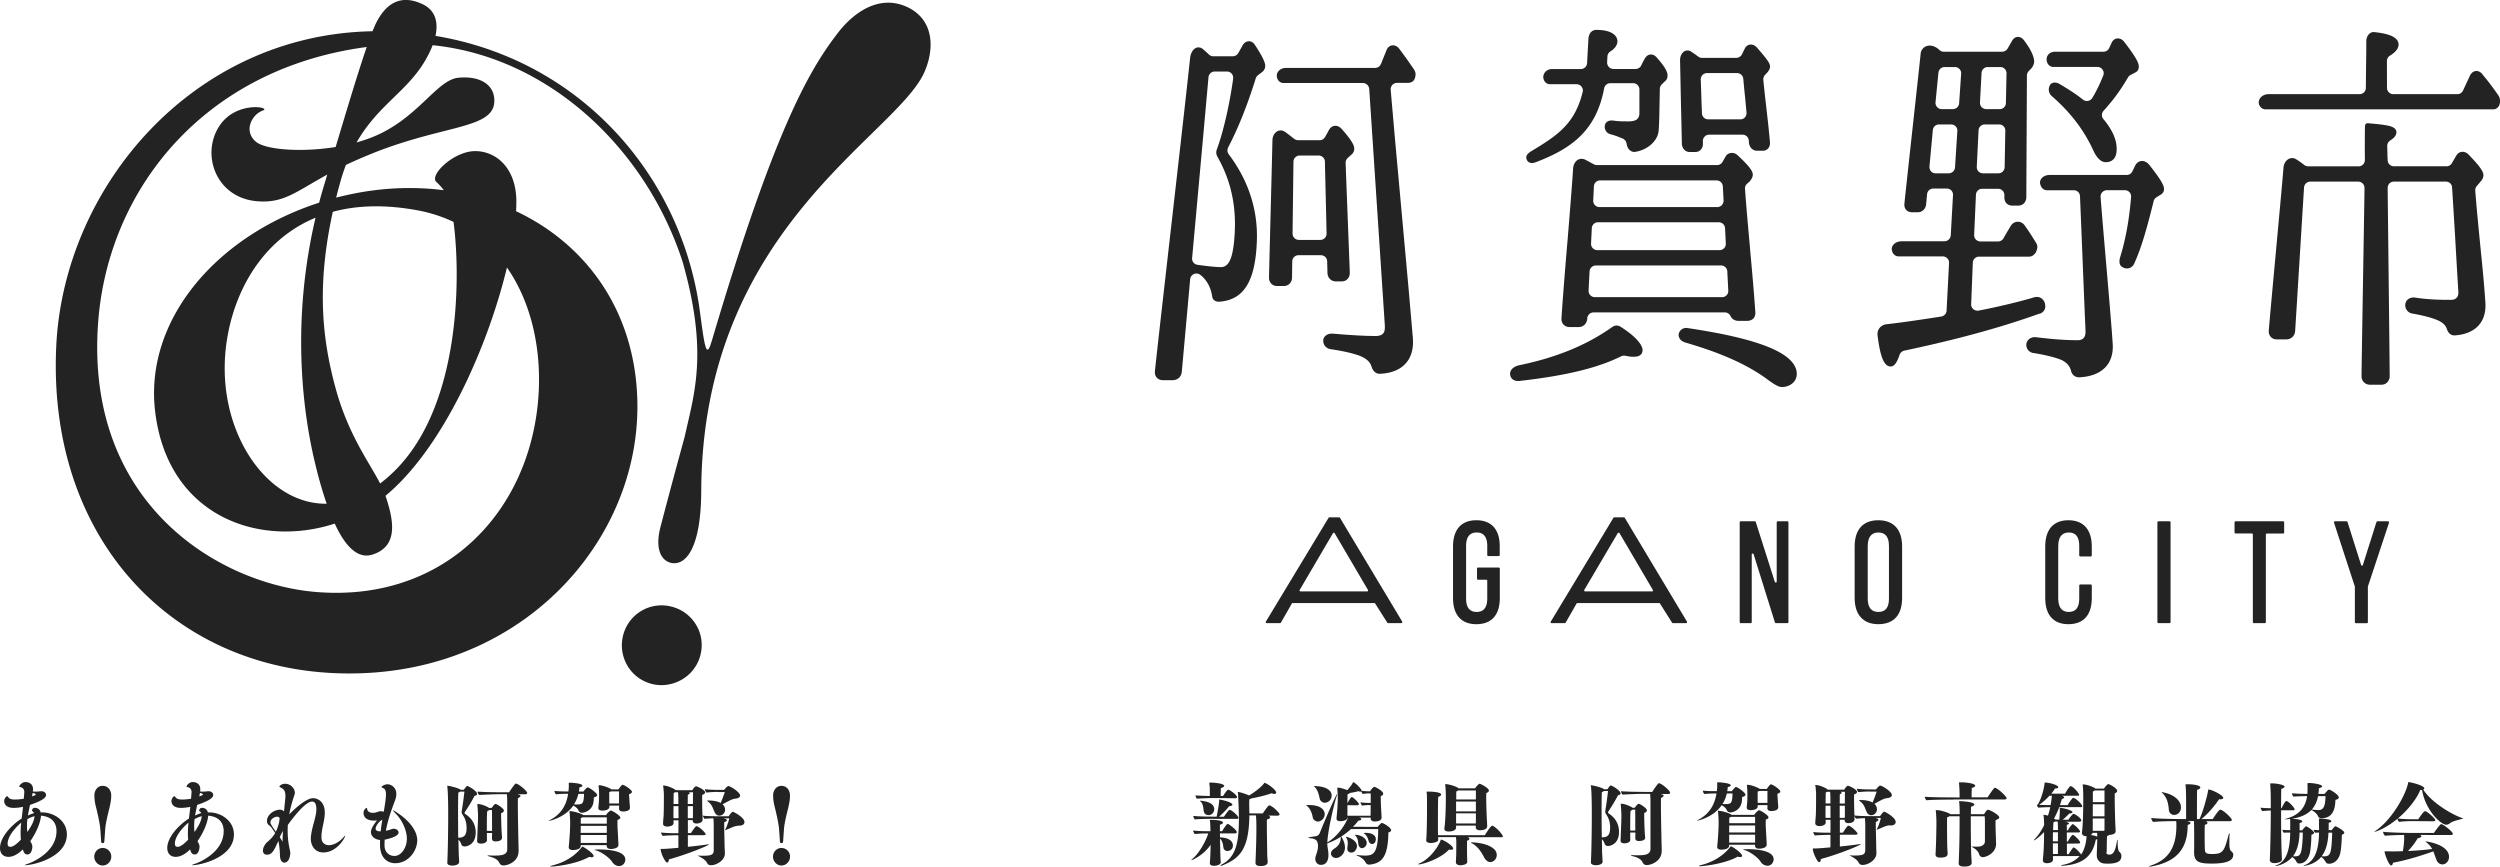 <svg id="レイヤー_1" xmlns="http://www.w3.org/2000/svg" xmlns:xlink="http://www.w3.org/1999/xlink" viewBox="0 0 334.51 115.95"><style>.st1{fill-rule:evenodd;clip-rule:evenodd}.st1,.st2{fill:#232323}</style><defs><path id="SVGID_1_" d="M0 0h334.51v115.95H0z"/></defs><clipPath id="SVGID_2_"><use xlink:href="#SVGID_1_" overflow="visible"/></clipPath><g clip-path="url(#SVGID_2_)"><path class="st1" d="M162.83 19.96c-.14.36-.11.67.05.98 1.78 3.13 2.53 6.47 2.33 10.2-.17 3.27-.72 4.6-1.85 4.6-.8 0-2.15-.17-3.14-.31a.83.83 0 0 1-.71-.9s1.84-20.18 2.19-24.2c.04-.43.4-.76.84-.76h1.63c.24 0 .47.1.63.28.16.19.23.43.2.68-.27 2.04-1.03 6.32-2.17 9.43zm4.28-14.44c-.35 0-.68.22-.87.6l-.55.98c-.15.26-.43.43-.73.43h-2.63c-.22 0-.41-.09-.57-.23l-.12-.12c-.2-.18-.43-.4-.75-.66a.87.87 0 0 0-.53-.18c-.56 0-1.03.58-1.12 1.43-.72 6.9-3.96 34.87-4.71 41.9-.03.32.05.64.25.85.2.23.48.35.82.35h1.3c.66 0 1.17-.45 1.23-1.12l1.12-12.4c.03-.3.22-.56.5-.68.27-.12.59-.09.83.09.89.67 1.44 1.68 1.63 2.99.07.4.5.68 1.01.61h.04c3.19-.28 4.71-2.76 4.91-8.05.17-4.19-1.1-8.13-3.77-11.68a.862.862 0 0 1-.07-.9c1.37-2.64 2.52-5.5 3.69-9.23.04-.16.15-.3.28-.42l.29-.22.35-.27c.21-.18.34-.44.35-.74.01-.35-.14-.96-1.39-2.86-.2-.3-.48-.47-.79-.47z"/><path class="st2" d="M189.14 9.2c-.67-.97-1.34-1.93-1.94-2.71-.23-.28-.51-.43-.81-.43-.39 0-.72.25-.88.68-.24.61-.48 1.22-.73 1.82-.13.32-.43.53-.77.53h-11.99c-.39 0-.76.17-.98.46-.19.24-.25.55-.17.83.11.45.46.73.88.73h10.64c.42 0 .79.36.82.8l2.09 31.7c.01.23 0 .44-.04.62-.05.25-.2.46-.42.57-.19.1-.44.16-.74.16-1.47 0-3.37-.11-5.79-.32-.4-.03-.77.09-1.01.34-.17.17-.25.39-.25.63.01.57.42 1.04 1.01 1.11 2.59.39 3.71.8 4.15 1 .72.34 1.17.79 1.32 1.37.18.58.58.93 1.08.93.05 0 .08 0 .12-.01h.03c1.48-.08 2.66-.58 3.39-1.45.7-.8 1.01-1.96.9-3.32-.46-5.76-2.54-27.87-2.97-33.23-.02-.23.05-.46.21-.64.15-.17.38-.28.61-.28h1.48c.77 0 .96-.55 1.01-.91.08-.36-.03-.67-.25-.98z"/><path class="st1" d="M177.5 31.24c.01.22-.08.45-.23.61-.16.16-.38.25-.61.25h-2.86a.88.88 0 0 1-.61-.25.873.873 0 0 1-.24-.6l.12-9.61c0-.46.38-.83.82-.83h2.55c.45 0 .83.36.84.82.02 1.16.18 7.54.22 9.61zm.08 3.72l.04 1.56c.02.66.49 1.13 1.13 1.13h.78c.31 0 .58-.1.77-.32.21-.2.31-.5.31-.83-.09-2.47-.47-12.09-.56-14.7 0-.25.09-.49.27-.65l.46-.42.03-.02c.28-.22.41-.54.39-.87-.01-.34-.22-.95-1.7-2.61-.24-.25-.52-.4-.81-.4-.35 0-.68.21-.88.58-.16.31-.34.62-.51.92-.15.27-.43.43-.73.43h-2.88c-.18 0-.37-.07-.52-.18-.42-.33-.82-.65-1.22-.93-.19-.13-.39-.2-.59-.2-.6 0-1.09.58-1.1 1.31-.08 3.6-.4 15.55-.46 18.36-.01.33.1.63.31.84.19.21.46.31.78.31h.89c.63 0 1.1-.48 1.1-1.14l.03-2.16c0-.45.38-.82.83-.82h3c.46 0 .83.36.84.81zM227.57 10.65c-.01-.22.07-.45.23-.62.16-.16.38-.25.61-.25h4.01c.44 0 .8.33.84.77.08.89.15 1.63.23 2.36l.2 2.15c.02.24-.06.47-.21.64-.15.18-.38.27-.62.27h-4.3c-.44 0-.82-.35-.83-.8l-.05-1.26-.11-3.26zm-2.62 4.43l.09 4.12c.01.66.47 1.14 1.05 1.14h.77c.27 0 .52-.11.7-.3.21-.21.31-.52.3-.86l-.01-.29c-.01-.23.08-.45.24-.61.15-.17.37-.26.59-.26h4.48c.43 0 .8.33.83.76l.03.29c.05.65.5 1.1 1.09 1.1h.76c.28 0 .53-.1.7-.3.27-.28.28-.65.26-.86-.16-1.76-.31-3.08-.46-4.37v-.04c-.14-1.18-.28-2.4-.43-3.91a.9.9 0 0 1 .22-.66l.35-.37.02-.03c.15-.2.34-.45.3-.82-.03-.39-.45-.96-1.79-2.5-.23-.22-.49-.35-.77-.35-.35 0-.65.2-.82.56l-.36.74c-.15.29-.44.48-.76.48h-4.61a.81.81 0 0 1-.49-.17l-.24-.17-.03-.02c-.23-.18-.47-.33-.74-.51a.837.837 0 0 0-1.03.14c-.26.26-.4.65-.39 1.11l.13 6.3.02.66z"/><path class="st2" d="M240.41 49.86c-.23-2.61-5.03-4.55-14.66-5.97-.04-.01-.09-.01-.14-.01-.44 0-.8.27-.95.66a.83.83 0 0 0 .04.67c.1.22.34.5.9.65 4.73 1.38 8.16 2.92 10.8 4.84 1.37 1.04 1.78 1.07 1.95 1.08l.03.01h.02c.63 0 1.22-.24 1.59-.65.31-.32.46-.78.42-1.28z"/><path class="st1" d="M213.53 35.52h16.76c.45 0 .81.35.83.8l.13 2.55c.02.24-.06.46-.22.63-.15.16-.37.26-.6.26H213.4c-.23 0-.45-.09-.61-.26s-.24-.39-.23-.63l.13-2.55c.02-.45.4-.8.84-.8zm.29-5.78h16.16c.45 0 .82.35.84.8l.1 2.04c.02.23-.06.46-.22.62-.16.17-.38.27-.61.27h-16.37a.842.842 0 0 1-.83-.89l.1-2.04c.02-.45.38-.8.83-.8zm16.57-2.3c-.16.17-.38.27-.61.27h-15.77c-.23 0-.44-.1-.6-.26a.818.818 0 0 1-.23-.62l.09-1.89c.02-.45.38-.8.82-.8h15.6c.44 0 .8.35.83.79l.1 1.89c.01.21-.08.46-.23.62zm3.7-3.14l.04-.04c.16-.2.43-.55.4-.94-.03-.37-.3-.96-2.06-2.57-.21-.19-.46-.29-.73-.29-.37 0-.69.18-.85.49l-.35.61-.07.12a.83.83 0 0 1-.72.41h-16.07c-.13 0-.27-.03-.38-.09l-1.2-.64c-.15-.07-.31-.11-.48-.11-.61 0-1.08.54-1.13 1.29-.21 3.16-.5 6.61-.77 9.94l-.01.06c-.28 3.36-.57 6.84-.78 10.04-.02.34.07.63.27.84.21.22.48.34.8.34h1.21c.66 0 1.13-.47 1.17-1.15v-.02c.04-.44.4-.79.84-.79h17.58c.32 0 .61.19.75.49.19.4.58.64 1.05.64h1.21c.32 0 .61-.12.81-.33.19-.22.28-.51.25-.84-.18-2.64-.44-5.55-.7-8.38v-.05c-.24-2.7-.5-5.48-.68-8.05-.02-.26.07-.51.26-.68l.34-.3z"/><path class="st2" d="M216.89 43.75c-.4-.26-.78-.26-1.19.02-3.39 2.41-7.46 4.08-12.47 5.11-.64.15-1.28.59-1.16 1.3.09.5.48.8 1.06.8.08 0 .14 0 .21-.01 6.22-.71 10.41-1.73 13.59-3.3.16-.08.35-.1.53-.07.4.08.69.13.9.13h.03c1.22.08 1.38-.55 1.39-.81.06-.79-1.03-1.98-2.89-3.17zM204.97 21.81c.17 0 .38-.04.62-.14 4.66-1.8 7.99-4.16 9.05-9.85.08-.4.42-.69.82-.69h3.06c.46 0 .84.38.84.84v3.11c0 .12-.01.24-.03.36-.04.23-.17.43-.35.56-.23.16-.58.24-1.04.24-.93 0-1.33 0-2.04-.1-.09-.01-.17-.02-.25-.02-.56 0-.91.31-.93.8-.02.51.31.95.81 1.05l.05.02c.57.15.91.29 1.22.42.09.03.19.08.29.11.11.04.19.1.26.17l.11.1.06.1c.07.11.12.26.15.47.13.59.52.97 1.01.97h.05c1.69-.23 3.08-1.46 3.2-2.82.07-.81.09-1.75.12-3.43l.04-2.18c0-.21.09-.42.23-.57.16-.17.32-.33.48-.47.24-.23.33-.45.32-.8 0-.52-.49-1.31-1.49-2.42-.22-.23-.47-.35-.72-.35-.35 0-.65.21-.86.6-.14.24-.28.52-.4.77l-.05.1c-.13.28-.43.47-.75.47h-2.96c-.23 0-.46-.1-.62-.27a.885.885 0 0 1-.23-.62l.04-.8a.85.85 0 0 1 .4-.66c.6-.38.91-.83.94-1.31.01-.31-.11-.61-.34-.85-.46-.47-1.28-.72-2.48-.72-.6 0-1 .44-1.06 1.17l-.15 2.66-.03.62a.85.85 0 0 1-.84.79h-3.83c-.36 0-.69.13-.92.38-.19.22-.3.51-.27.8l.01.03c.09.5.44.82.9.82h3.55c.26 0 .49.12.65.32a.8.8 0 0 1 .16.71c-1.04 4.23-3.28 5.77-6.86 7.92-.44.27-.85.61-.63 1.12.11.31.37.47.69.47zM273.84 8.05c0 .05.02.1.03.14.1.45.45.77.86.77h5.92c.27 0 .54.14.69.37.16.23.19.52.08.78-.47 1.17-.89 2.05-1.47 3.01-.13.2-.34.34-.57.38s-.48-.02-.66-.16c-.78-.63-1.69-1.24-3.12-2.09-.23-.14-.46-.2-.68-.2-.32 0-.56.16-.66.42l-.02.03c-.21.45-.09 1.02.28 1.34 2.45 2.14 4.24 4.44 5.48 7.09.53 1.19 1.09 1.77 1.76 1.77.44 0 .79-.13 1.05-.41.32-.35.45-.9.4-1.66-.07-1.13-.67-2.39-1.77-3.7a.837.837 0 0 1 .02-1.1c1.16-1.29 2.08-2.44 3.28-4.48.08-.13.2-.24.33-.31l.16-.09.52-.27c.32-.17.46-.47.42-.88-.03-.38-.29-1.07-1.99-3.26-.23-.26-.5-.4-.81-.4-.36 0-.67.23-.84.61l-.31.68a.83.83 0 0 1-.75.49h-6.44c-.43 0-.76.13-.97.4-.15.18-.22.4-.21.65v.08zM289.55 25.19c-.05-.52-.6-1.4-1.96-3.12-.27-.34-.63-.53-.97-.53-.39 0-.72.22-.92.61-.13.26-.26.54-.4.81-.14.28-.43.45-.75.45h-10.29c-.51 0-.95.21-1.16.55-.15.24-.18.51-.08.76l.01.04c.13.42.47.7.88.7h3.58c.45 0 .81.35.82.79.12 2.67.59 14.71.74 17.97.01.27-.01.49-.07.68-.08.28-.31.5-.59.57-.12.04-.27.05-.42.05-1.57 0-3.27-.12-5.53-.4-.74-.08-1.31.4-1.31 1.03 0 .57.4 1.01.97 1.09h.03c2.21.36 3.29.75 3.72.93.63.31 1.01.71 1.22 1.29l.03.11c.11.55.55.92 1.08.92l.09-.01h.03c1.53-.08 2.75-.58 3.5-1.44.66-.74.97-1.8.89-3.01-.21-3.48-1.41-16.6-1.62-19.69-.01-.23.07-.46.23-.63.16-.16.38-.26.61-.26h2.4c.24 0 .46.1.62.26.16.18.24.4.22.65-.17 1.99-.51 5.01-1.5 8.17l-.01.04c-.11.52-.02.92.26 1.11.22.16.46.24.7.24.39 0 .75-.22.94-.59 1.06-2.31 1.79-5.06 2.63-8.42.05-.21.18-.39.37-.51.16-.1.32-.2.49-.3.38-.2.57-.55.52-.91z"/><path class="st1" d="M261.31 14.6h-1.51a.82.82 0 0 1-.6-.27.837.837 0 0 1-.22-.65l.39-3.96c.05-.43.4-.75.83-.75h1.39a.8.8 0 0 1 .6.27c.16.17.24.39.22.62l-.27 3.96c-.03.44-.39.78-.83.78zm-.56 8.59H259c-.24 0-.46-.09-.63-.27a.936.936 0 0 1-.2-.65l.45-4.86c.04-.44.4-.76.84-.76h1.6c.23 0 .46.1.62.26.16.17.24.4.22.63l-.31 4.86a.85.85 0 0 1-.84.79zm4.83-6.54h1.91a.822.822 0 0 1 .83.85l-.09 4.86c-.01.46-.38.83-.83.83h-2.07c-.23 0-.45-.09-.61-.26s-.23-.39-.22-.62l.24-4.87c.02-.44.39-.79.84-.79zm1.99-2.05h-1.81a.91.91 0 0 1-.61-.26.86.86 0 0 1-.22-.62l.21-3.97c.02-.43.39-.78.83-.78h1.68c.22 0 .44.09.6.25.15.16.24.38.23.6l-.08 3.96c-.01.46-.37.82-.83.82zm5.35 27.38c.48-.15.8-.6.74-1.08v-.05c-.04-.64-.52-1.12-1.12-1.12-.12 0-.24.02-.36.05-1.86.57-5.14 1.35-7.45 1.78a.885.885 0 0 1-.7-.2c-.18-.17-.3-.41-.28-.66l.22-5.55c.02-.46.39-.81.83-.81h6.7c.24 0 .57-.09.87-.52l.04-.07.08-.19.03-.08c.14-.4.11-.7-.09-.99l-.02-.04c-.58-.95-1.06-1.67-1.51-2.3l-.01-.02c-.23-.3-.56-.46-.9-.46-.4 0-.76.23-.97.6-.33.55-.65 1.08-.96 1.64-.15.25-.43.4-.72.4h-2.36c-.22 0-.44-.1-.6-.26a.869.869 0 0 1-.23-.62l.24-5.38c.02-.44.38-.79.83-.79h2.14c.22 0 .44.09.6.26.15.15.24.38.24.6l-.01.24c-.01.34.09.64.29.85.19.19.46.3.75.3h.83c.62 0 1.07-.48 1.07-1.14l.08-16.26c0-.2.07-.39.2-.54l.03-.04c.09-.1.18-.2.31-.32.28-.31.43-.66.43-1.02v-.06l-.01-.05c-.03-.32-.21-1.2-1.37-2.71-.2-.27-.49-.43-.78-.43-.34 0-.63.2-.82.56l-.57.99a.85.85 0 0 1-.72.43h-7.84c-.2 0-.4-.08-.54-.21l-.22-.19c-.34-.26-.73-.42-1.1-.42-.66 0-1.16.46-1.22 1.09-.36 3.51-1.8 16.42-2.17 20.03-.04.36.05.66.25.88.18.19.44.3.74.3h.79c.61 0 1.08-.45 1.13-1.11l.12-1.3c.04-.43.4-.76.83-.76h1.81c.23 0 .45.09.61.26.15.17.24.4.22.62l-.3 5.38c-.03.44-.39.79-.84.79h-5.69c-.5 0-.94.19-1.18.51-.16.2-.22.46-.16.72.09.48.46.8.92.8h5.89c.23 0 .45.1.61.27.16.16.24.39.22.62l-.33 6.38c-.02.39-.33.72-.74.78-2.14.33-5.08.78-7.33 1.03-.35.04-.69.23-.91.51-.21.28-.31.64-.25 1.01.36 2.9.88 4.13 1.76 4.13.45 0 .84-.52 1.18-1.56.1-.29.34-.49.62-.56 4.58-.97 11.42-2.55 18.12-4.96l.01.02z"/><path class="st2" d="M331.87 32.84c-.24-2.45-.49-4.98-.67-7.32-.02-.22.05-.45.2-.62l.43-.51.02-.03c.32-.32.47-.68.44-1-.04-.49-.58-1.22-2.02-2.72-.24-.22-.51-.33-.78-.33-.34 0-.65.2-.84.53l-.58.99c-.15.26-.42.42-.72.42h-7.04c-.45 0-.83-.37-.83-.82l-.03-.63v-.14l-.03-1.14c0-.29.16-.58.41-.73.55-.34.82-.7.82-1.11 0-.64-.9-.83-1.2-.88-.58-.12-1.41-.21-2.47-.3l-.15-.02a.378.378 0 0 0-.39.37c-.02 1.47-.02 2.22-.02 3.03v.06l.01 1.48c-.01.46-.38.84-.84.84h-6.74c-.19 0-.38-.07-.53-.18a10.5 10.5 0 0 0-1.02-.73l-.04-.02a.95.95 0 0 0-.55-.18c-.61 0-1.12.56-1.17 1.29-.28 3.51-1.69 18.33-1.97 21.8-.02.34.07.62.28.85.19.21.47.32.79.32h1.27c.66 0 1.14-.46 1.19-1.12.2-3.15 1-16.19 1.19-19.21.03-.44.4-.78.84-.78h6.41c.22 0 .43.09.59.25.16.15.25.37.25.6-.05 3.91-.35 21.09-.4 25.19 0 .65.49 1.14 1.16 1.14h1.45c.34 0 .63-.1.84-.33.2-.22.32-.5.32-.81-.03-4.42-.24-21.58-.27-25.2 0-.22.09-.44.24-.6.16-.15.38-.24.6-.24h6.96c.43 0 .8.34.82.78l.42 6.84v.05c.14 2.38.27 4.76.41 6.95.02.18.01.35-.01.49a.85.85 0 0 1-.69.69c-.09.01-.2.02-.32.02-1.39 0-3.05-.03-4.8-.31-.4-.04-.77.08-1.01.33-.18.19-.27.44-.27.72.01.54.41 1.01.93 1.09 2.17.38 3.18.78 3.6.99.53.27.88.62 1.03 1.05.17.57.54.89 1.03.89l.15-.01c2.74-.23 4.18-1.86 3.98-4.47-.16-2.4-.42-5.02-.68-7.56zM334.29 12.76c-.69-1-1.4-1.95-2.11-2.78l-.02-.04c-.22-.28-.5-.44-.8-.44-.36 0-.69.23-.88.64l-.3.65c-.21.44-.41.89-.62 1.33-.14.29-.43.48-.75.48h-8.58a.85.85 0 0 1-.84-.83l-.01-2.37V8.18c0-.3.15-.58.4-.73.77-.47 1.16-.97 1.16-1.51-.04-1.17-1.86-1.49-3.22-1.64-.58-.09-1.08.46-1.1 1.19 0 1.19-.01 2.28-.03 3.33l-.03 2.95c0 .45-.37.83-.84.83h-12.2c-.43 0-.83.19-1.07.49-.2.25-.26.55-.2.84l.02.05c.23.56.64.65.86.65h30.5c.32 0 .6-.19.77-.51l.02-.07.02-.08.05-.16c.07-.37 0-.77-.2-1.05z"/><path class="st1" d="M216.59 71.27c.05 0 .08.03.11.07l4.46 7.6c.03.04.03.09 0 .13-.02.04-.06.06-.11.06h-8.95c-.05 0-.09-.02-.12-.06a.285.285 0 0 1 0-.13l4.48-7.6c.04-.04.09-.07.13-.07zm.81-1.98c-.03-.05-.07-.07-.11-.07h-1.3c-.04 0-.09.02-.11.07l-8.38 13.88c-.03.04-.03.09-.01.14.03.05.07.07.13.07h1.74c.05 0 .1-.02.13-.07l1.46-2.55c.01-.05.06-.07.11-.07h10.95c.04 0 .08.02.1.06l1.62 2.57c.02.04.07.06.12.06h1.74c.05 0 .11-.02.13-.07a.17.17 0 0 0 0-.14l-8.32-13.88z"/><path class="st2" d="M197.54 69.61c-2.01 0-3.12 1.25-3.12 3.51v6.9c0 2.26 1.11 3.5 3.12 3.5 2.04 0 3.14-1.24 3.14-3.5v-3.94c0-.07-.06-.14-.14-.14h-2.77c-.08 0-.14.07-.14.14v1.35c0 .08.06.14.14.14h1.1c.07 0 .13.06.13.13v2.39c0 1.18-.48 1.79-1.41 1.79-.95 0-1.42-.6-1.42-1.79v-7.04c0-1.19.47-1.8 1.42-1.8.93 0 1.41.6 1.41 1.8v1.21c0 .08.06.14.14.14h1.39c.08 0 .14-.06.14-.14v-1.14c.01-2.25-1.09-3.51-3.13-3.51zM319.63 69.81c-.02-.04-.06-.06-.12-.06h-1.39a.15.15 0 0 0-.14.1l-1.82 5.75c-.03.11-.2.11-.23.01l-1.82-5.76a.15.15 0 0 0-.14-.1h-1.53c-.05 0-.09.02-.11.06-.04.04-.04.09-.03.13l2.78 8.52.01.03v4.76c0 .08.06.14.15.14h1.45c.08 0 .14-.06.14-.14v-4.76l.01-.03 2.82-8.52c0-.04 0-.09-.03-.13z"/><path class="st1" d="M178.48 71.28c.04 0 .08.02.1.06l4.46 7.6c.02.04.02.09 0 .13s-.06.06-.11.06h-8.92c-.05 0-.09-.02-.11-.06s-.02-.09 0-.13l4.46-7.6c.03-.04.07-.06.12-.06zm.81-2a.156.156 0 0 0-.12-.06h-1.28c-.05 0-.09.02-.12.06l-8.39 13.89c-.03.04-.03.09 0 .14.03.05.08.07.13.07h1.75c.05 0 .1-.02.13-.07l1.46-2.55c.01-.05.05-.07.09-.07h10.95c.05 0 .09.02.11.06l1.63 2.57c.03.04.08.06.12.06h1.74c.05 0 .11-.02.13-.07a.17.17 0 0 0 0-.14l-8.33-13.89z"/><path class="st2" d="M276.76 69.61c-2.01 0-3.1 1.25-3.1 3.51v6.9c0 2.26 1.09 3.5 3.1 3.5 2.03 0 3.13-1.24 3.13-3.5v-1.67c0-.08-.07-.15-.14-.15h-1.39c-.08 0-.15.07-.15.15v1.74c0 1.2-.46 1.79-1.4 1.79-.65 0-1.41-.31-1.41-1.79v-7.04c0-1.47.76-1.8 1.41-1.8.94 0 1.4.58 1.4 1.8v1.26c0 .08.07.15.15.15h1.39c.07 0 .14-.07.14-.15v-1.19c0-2.25-1.11-3.51-3.13-3.51z"/><path class="st1" d="M249.91 73.05c0-1.47.76-1.8 1.41-1.8.96 0 1.43.6 1.43 1.8v7.04c0 1.2-.45 1.79-1.43 1.79-.93 0-1.41-.6-1.41-1.79v-7.04zm1.41-3.44c-2.04 0-3.16 1.25-3.16 3.51v6.9c0 2.22 1.14 3.5 3.16 3.5 2.07 0 3.19-1.24 3.19-3.5v-6.9c0-2.25-1.12-3.51-3.19-3.51z"/><path class="st2" d="M239.17 69.75h-1.3c-.07 0-.14.07-.14.15v7.92c0 .06-.04.11-.12.12-.06 0-.12-.03-.13-.08l-2.55-8.01c-.02-.06-.06-.1-.12-.1h-1.89c-.08 0-.14.07-.14.15v13.34c0 .08.06.14.14.14h1.33c.08 0 .14-.06.14-.14v-9.06c0-.06.05-.11.13-.12.05 0 .1.04.12.09l2.85 9.13c.02.06.08.1.14.1h1.53c.07 0 .14-.06.14-.14V69.9a.137.137 0 0 0-.13-.15zM290.29 69.75h-1.48c-.07 0-.14.07-.14.15v13.34c0 .08.07.14.14.14h1.48c.08 0 .14-.06.14-.14V69.9c0-.08-.06-.15-.14-.15zM305.49 69.75h-6.37c-.07 0-.13.07-.13.15v1.34c0 .08.06.14.13.14h2.18c.08 0 .14.06.14.13v11.73c0 .08.05.14.14.14h1.46c.08 0 .14-.06.14-.14V71.52c0-.07.06-.13.13-.13h2.18c.08 0 .14-.06.14-.14V69.9c0-.08-.06-.15-.14-.15z"/><path class="st1" d="M167.99 115.39c.07-1.76.12-3.08.12-4.79 0-.19 0-.8-.06-1.5h-.88c-.05 4.67-1.38 5.77-3.58 6.69-.11.03-.18.06-.23.06-.03 0-.06-.01-.06-.04 0-.02.06-.08.17-.14 1.78-.94 2.3-2.62 2.3-6.05 0-1.32-.11-3.36-.12-3.46-.01-.07-.04-.11-.04-.15 0-.01.01-.03.05-.03.38 0 1.3.38 1.49.45.53-.32 1.45-.95 1.96-1.58.05-.05.03-.1.09-.1.24 0 1.56.9 1.56 1.3 0 .11-.09.18-.23.18-.11 0-.23-.02-.38-.09-.8.29-1.79.52-2.75.7-.06.05-.14.08-.23.11-.01.14-.02.38-.02.66 0 .2.01.39.01.55 0 .23.01.45.01.68h1.8c.24-.38.64-.93.78-1.04.03-.02.05-.03.08-.03.39 0 1.39 1.01 1.39 1.2 0 .11-.18.17-.26.17l-1.28-.01c.2.06.27.15.27.24s-.12.21-.43.28c-.01.1-.01.34-.01.68 0 1.05.04 2.97.05 4 .01.45.05.7.06 1.02 0 .15-.06.53-.97.53-.32 0-.66-.09-.66-.41v-.08zm-7.44-8.25c.24 0 1.92.11 1.92 1.13 0 .43-.34.8-.76.8-.29 0-.57-.18-.63-.47-.09-.49-.07-1.05-.48-1.39-.04-.03-.06-.06-.06-.07h.01zm1.99-.36c-.48 0-1.61.03-2.38.09a.756.756 0 0 1-.2-.45c.49.06 1.32.07 1.92.09v-.73c0-.3-.01-.51-.05-.79-.01-.11-.02-.18-.02-.21 0-.07.05-.06.28-.07.01 0 1.71.07 1.71.45 0 .08-.12.2-.44.29-.02.22-.03.84-.03 1.06h.32c.02-.04.53-.85.7-.85.15 0 1.17.68 1.17 1.01 0 .12-.15.14-.22.14l-2.76-.03zm-.14 2.78c-.49 0-1.77.01-2.53.08-.07-.07-.2-.3-.2-.47.7.09 2.18.1 2.69.1h.43c.11-.49.32-1.67.34-2.12 0-.16 0-.17.03-.17.11 0 1.74.32 1.74.7 0 .08-.12.16-.43.2-.26.32-.87 1-1.36 1.4h.66c.2-.3.5-.72.69-.9.03-.01.05-.02.07-.02.26 0 1.18.8 1.18 1.08 0 .11-.14.13-.2.13h-3.11zm.95 5.8c0 .32-.49.48-.89.49-.35 0-.58-.1-.58-.38v-.04c.05-.46.08-.99.11-2.4-.92 1.38-2.45 2.06-2.55 2.06-.03 0-.03 0-.03-.01 0-.03.05-.09.14-.16.82-.65 1.78-2.3 2.12-3.4h-.3c-.52 0-.69.01-1.51.08-.07-.09-.22-.35-.22-.47.75.08 1.62.09 1.91.09h.41c0-.38-.01-1.15-.09-1.52 1.32 0 1.77.18 1.77.38 0 .09-.11.2-.41.27v.87h.29c.2-.32.45-.73.66-.93.02-.02.06-.05.09-.05s.09.03.15.06c.05.02 1.07.73 1.07 1.05 0 .12-.14.16-.24.16h-2.01v.53h.03c.53.03 1.7.18 1.7 1.11 0 .44-.36.72-.75.72-.23 0-.48-.17-.52-.45-.06-.45-.09-.83-.46-1.22l.05 2.26c.01.28.03.56.05.86v.04zM183.21 112.7c-.16-.25-.14-.78-.69-1.18l-.07-.05c0-.03.32-.03.32-.03.78 0 1.32.32 1.32.83 0 .05 0 .66-.51.66-.13 0-.26-.07-.37-.23zm-1.84-1c.78.03 1.5.5 1.5 1.09 0 .45-.41.7-.62.7-.19 0-.35-.12-.45-.35-.11-.3.01-.89-.48-1.37l-.06-.07h.11zm2.04-3.98h-.34c-.18 0-.61.05-.82.07-.06-.07-.2-.28-.2-.44.36.06.9.09 1.13.09h.23v-1.27l-.36-.01c-.18 0-.5.05-.72.07a.871.871 0 0 1-.18-.35c-.03.03-.07.05-.14.05s-.14-.02-.24-.07c-.32.09-.74.18-1.14.24-.03.06-.15.12-.32.17-.01.28-.02.74-.02 1.18h.01c.05-.11.45-.8.55-.8.24 0 .98.79.98.94 0 .12-.18.16-.26.16l-1.28-.01v1.41h3.1c0-.18 0-.37.01-.63v-.8zm-3.33 4.23c.09 0 1.49.36 1.49 1.29 0 .14-.16.84-.76.84-.22 0-.54-.14-.54-.51 0-.2.07-.45.07-.74 0-.25-.05-.5-.22-.78-.01-.07-.04-.1-.04-.1zm-3.51-5.14c-.11-.53-.29-1.21-.71-1.55-.05-.05-.09-.06-.09-.07 0 0 0-.01.17-.01 1.7.04 2.24.71 2.24 1.24 0 .68-.53.99-.93.99a.713.713 0 0 1-.68-.6zm5.12 7.61c.23.02.61.06.96.06 1.23 0 1.73-.43 1.76-3.55h-3.64c-.4.36-.84.7-1.32 1.02.06.03.51.73.51 1.44 0 .9-.7 1.41-1.19 1.41-.38 0-.68-.27-.68-.6 0-.22.14-.46.47-.67.49-.3.8-.76.83-1.3 0-.13.02-.23.03-.27-.57.36-1.18.66-1.82.89 0 .15 0 .27.01.33.07.45.14.84.14 1.22 0 .97-.45 1.32-1.01 1.32-.48 0-.75-.39-.75-.8v-.05c.03-.47.36-.9.36-1.65 0-.77-.29-.99-1.03-1.06-.17-.01-.27-.04-.27-.06 0-.01.01-.09.97-.2.28-.04.49-.22.59-.49.81-2.03 2.19-5.17 2.31-5.17.01 0 .01 0 .01.01 0 .03-.03.17-.12.4-.26.8-1.12 4.27-1.21 6.07 1.48-.87 2.43-2.46 2.76-3.3h-.07c-.03.34-.63.46-.93.46-.29 0-.53-.08-.53-.35v-.07c.05-.49.17-1.81.17-2.61 0-.2-.01-.81-.06-1.25-.01-.09-.01-.14-.01-.16 0-.03 0-.05.04-.05.32 0 .92.17 1.3.34.27-.29.59-.7.74-.99.02-.06.01-.08.05-.08.18 0 .81.58 1.09 1.01.03.05.03.09.03.14.35.05.76.07.99.07l.14.01c.17-.32.51-.61.55-.61.19 0 1.22.58 1.22.91 0 .14-.12.27-.33.33v.26c0 .51.04 1.23.06 1.7.03.45.05.67.05.91 0 .39-.43.53-.93.53-.25 0-.53-.1-.53-.41v-.11h-1.57c.06.01.12.02.16.05.11.05.16.09.16.16 0 .08-.12.18-.4.2-.2.28-.45.55-.72.82l3.3.01s.28-.34.43-.45c.06-.05.09-.07.14-.07.22 0 1.24.63 1.24.97 0 .1-.08.2-.37.3-.05 3.09-.75 4.09-2.44 4.29-.04 0-.09.01-.12.01-.21 0-.38-.09-.47-.26-.23-.43-.66-.74-1.05-.9-.13-.05-.2-.09-.2-.11 0-.02.03-.02.09-.02h.11zm-6.04-5.05c-.09-.56-.36-1.24-.81-1.56-.06-.03-.09-.06-.09-.07 0-.02.46-.02.47-.02 1.4 0 2.03.59 2.03 1.22 0 .55-.49.99-.91.99-.31-.02-.63-.23-.69-.56zM199.97 113.67c.2.21.3.47.3.73 0 .57-.45.95-.86.95-.37 0-.66-.31-.87-.7-.34-.66-.8-1.38-1.59-1.82a.55.55 0 0 1-.15-.1c0-.02.04-.02.1-.02 0-.01 2.14.01 3.07.96zm-2.5-7.9h-2.38c-.06.05-.14.09-.23.14-.01.18-.01.57-.01 1.06h2.63v-1.2zm.01 3.78v-.72h-2.65v1.35h2.64l.01-.63zm0-2.3h-2.65v1.32h2.65v-1.32zm-.01 3.22h-2.64v.25c0 .47-.71.54-.98.54-.32 0-.59-.09-.59-.38v-.05c.13-.8.2-2.69.2-4.23 0-.27-.01-.86-.07-1.47-.02-.09-.02-.14-.02-.16 0-.03.02-.05.05-.05.43 0 1.35.28 1.67.5.03.01.05.04.07.06h2.22c.16-.29.46-.53.51-.58.04-.03.05-.03.07-.03.18 0 1.26.59 1.26.9 0 .15-.14.28-.35.34 0 .15-.01.34-.01.53 0 .9.05 2.21.08 2.89.03.45.05.79.05 1.03 0 .08-.01.53-.99.53-.25 0-.54-.1-.54-.39v-.23zm-1.12 1.54c.12.04.27.14.27.22 0 .09-.09.18-.33.27 0 .3 0 1.67.01 1.9.01.33.02.85.02.91v.01c0 .36-.65.46-.94.46-.3 0-.58-.16-.58-.42l.05-1.07.01-1.62c-.01-.24-.01-.36-.04-.57 0-.03 0-.06-.01-.09h-2.38l.01.36c0 .32-.7.43-1 .43-.3 0-.61-.12-.61-.36v-.05c.05-.37.11-2.06.11-4.2 0-.6 0-1.15-.01-1.5 0-.2 0-.33-.02-.51-.01-.11-.03-.17-.03-.2 0-.06.04-.06.23-.06h.09c.03 0 1.63.01 1.63.4 0 .1-.1.21-.38.29-.02.12-.05.32-.05 4.27 0 .14.01.53.01.87h6.27c.76-1.23.92-1.26.99-1.26.02 0 .06 0 .09.02.47.21 1.33 1.18 1.33 1.4 0 .11-.14.11-.23.11h-4.51zm-6.53 3.65c-.05 0-.05-.01-.05-.03 0-.02.03-.06.07-.07 1.22-.46 2.41-1.9 2.86-2.98.09-.18.06-.24.12-.24.26 0 1.62.8 1.62 1.2 0 .09-.09.16-.29.16-.07 0-.17-.01-.26-.03-1.24 1.31-3.57 1.99-4.07 1.99zM218.81 111.13c0-.74-.01-2.24-.01-2.79h-.38a.83.83 0 0 1-.24.15c-.03.29-.05.64-.05 2.64h.68zm3.53 2.75c0 1.32-1.36 1.87-2 1.87-.2 0-.41-.07-.54-.34-.29-.62-1.03-.76-1.37-.86-.16-.05-.22-.09-.22-.11 0-.01.05-.02.12-.02h.11c.18.01.37.02.57.02.87 0 1.83 0 1.83-.85v-6.26c0-.35-.01-.84-.05-1.11h-1.05c-.49 0-1.74.05-2.64.1-.06-.06-.2-.27-.2-.45 1.18.09 3.09.09 3.09.09h1.09c.22-.38.74-1.09.8-1.12.03-.03.06-.04.09-.04.34 0 1.5.99 1.5 1.26 0 .14-.14.18-.23.18h-1.05l.15.04c.12.03.26.09.26.2 0 .07-.09.17-.35.29-.01.14-.01.43-.01.8 0 1.58.07 4.84.11 6.26v.05zm-2.2-1.81c0 .06 0 .46-.86.46-.24 0-.47-.06-.47-.4 0-.17.01-.39.01-.66v-.07h-.69c0 .53 0 .88.01.97 0 .18-.2.47-.82.47-.25 0-.48-.1-.48-.34v-.04c.09-2.37.11-2.84.11-3.33 0-.47-.07-1.29-.08-1.4 0-.07-.03-.11-.03-.14 0-.04.04-.04.15-.04.43.01 1.18.33 1.4.5l.03.03h.32c.07-.12.39-.53.51-.53.18 0 1.11.59 1.11.87 0 .16-.14.3-.36.36v.18c0 .68.05 2.09.07 2.34.01.2.05.63.05.78v-.01zm-5.55-6.22c-.05.05-.13.09-.25.14-.03.21-.04 1.32-.04 2.73 0 1.02.01 2.21.03 3.32.8 0 1.11-.32 1.11-1.31 0-.76-.21-1.31-.51-1.74a.697.697 0 0 1-.14-.41c0-.06.01-.12.02-.2.12-.72.27-1.76.35-2.54h-.57zm-.15 9.43c0 .38-.56.49-.91.49-.32 0-.66-.11-.66-.36v-.01c.05-.88.12-3.71.12-6.39 0-1.07-.01-2.84-.11-3.76-.01-.07-.03-.13-.03-.15 0-.01.01-.03.03-.03.24 0 1.38.28 1.69.49l.07.05h.43c.14-.2.32-.43.38-.49.02-.02.05-.02.08-.02.17 0 1.31.68 1.31 1.06 0 .12-.12.2-.35.26-.36.71-.9 1.59-1.28 2.15-.03.05-.05.08-.05.11 0 .08.04.13.11.18 1.3.85 1.36 2.02 1.36 2.46 0 1.74-1.32 1.88-1.45 1.88-.22 0-.4-.09-.47-.3-.08-.27-.23-.48-.37-.6l.03 1.83c.03.49.05.79.06 1.15zM236.49 105.83h-1.09c-.06.03-.14.06-.22.08v1.22l.01.3h1.3v-1.6zm1.44 2.19c0 .34-.41.5-.92.5-.26 0-.53-.08-.53-.38.01-.12.01-.26.01-.41h-1.3v.16c0 .39-.54.51-.92.51-.32 0-.55-.08-.55-.35v-.06c.07-.66.09-1.05.09-1.57 0-.26 0-.82-.06-1.2-.01-.05-.01-.09-.01-.11 0-.07.03-.1.12-.1.4 0 1.27.33 1.53.5.02.01.05.03.06.05h.95c.16-.22.38-.52.45-.56.03-.02.06-.05.11-.05.24 0 1.25.7 1.25.94 0 .15-.16.26-.39.32 0 .21.05.66.06.99.01.22.06.59.06.82zm-2.34 7.3c-.35-.58-1.45-1.38-2.2-1.59-.09-.03-.14-.05-.14-.07 0-.02.06-.03.17-.03.12 0 .26-.01.41-.01 1.01 0 3.49.12 3.49 1.36 0 .39-.29.86-.83.86-.35-.01-.71-.21-.9-.52zm-.75-6.02h-3.23l-.22.11c-.01.18-.01.44-.01.74h3.46v-.85zm0 2.38h-3.47v1.06h3.47v-1.06zm0-1.23h-3.46c-.01.29-.01.61-.01.94h3.47v-.94zm-3.78-4.29c-.12.49-.3.98-.58 1.42.14.01.29.01.44.01.78 0 .86-.24.9-1.42h-.76zm3.77 6.87h-3.46v.11c0 .46-.72.55-1.03.55-.32 0-.57-.1-.57-.36v-.06c.19-1.92.19-3.01.19-3.19 0-.52-.05-1.13-.07-1.37-.01-.09-.03-.15-.03-.18s.01-.05.05-.05c.4 0 1.39.27 1.77.53l.02.02h3.03c.17-.3.49-.55.55-.58.03-.03.05-.04.07-.04.2 0 1.28.67 1.28.95 0 .14-.13.24-.36.3-.01.18-.01.35-.01.51 0 .59.05 1.11.08 1.79.03.46.05.8.05 1.05 0 .52-.9.55-1.01.55-.27 0-.55-.1-.55-.41v-.12zm-7.33 2.87c-.11 0-.17-.01-.17-.04 0-.02.07-.06.28-.11 1.76-.44 2.84-1.3 3.4-1.86.32-.32.35-.4.5-.56.05-.06.05-.09.08-.09.2 0 1.51.93 1.51 1.26 0 .11-.09.18-.26.18-.09 0-.2-.03-.32-.06-1.82 1.01-4.71 1.28-5.02 1.28zm4.21-10.03s.32-.4.47-.52c.05-.04.07-.05.09-.05.24 0 1.28.77 1.28 1.03 0 .16-.22.26-.45.32 0 0 0 .29-.03.57-.18 1.32-1.38 1.49-1.53 1.49-.2 0-.37-.07-.49-.31-.13-.28-.29-.43-.69-.66-1.11 1.65-3.23 2.07-3.26 2.07-.01 0-.02-.01-.02-.01 0-.03.08-.07.23-.15 1.58-.85 2.15-2.2 2.36-3.48-.55 0-.99.01-1.61.07-.1-.07-.21-.29-.21-.45.53.06 1.14.07 1.53.07h.34l.05-.55v-.16c0-.12 0-.23-.01-.33 0-.12 0-.14.13-.14h.12c.11 0 1.57.09 1.57.41 0 .07-.11.16-.4.23a3.6 3.6 0 0 1-.07.55h.6zM250.26 105.91c-.47 0-.86.01-1.61.08-.05-.05-.2-.32-.2-.45.43.05 1.01.09 2.05.09h.51c.23-.29.46-.52.57-.52.03 0 .06.02.09.03.38.1 1.47.84 1.47 1.23 0 .21-.21.39-.68.43-.44.04-1.09.45-1.66.76.32.26.34.61.34.72 0 .48-.38.8-.76.8-.24 0-.47-.13-.61-.43-.29-.63-.3-1-.97-1.5-.05-.04-.07-.06-.07-.07 0-.03.05-.03.12-.03h.17c.43 0 1.07.07 1.54.33.19-.44.47-1.2.54-1.46h-.84zm2.64 4.52c-.52 0-1.09.34-1.68.56-.05.01-.09.04-.11.04 0 0-.01 0-.01-.01s.01-.04.03-.07c.1-.18.43-.93.53-1.51h-.74l.17.05c.12.03.25.09.25.19 0 .07-.08.18-.34.3-.01.11-.01.28-.01.47 0 .79.05 2.07.05 2.55 0 .34.03.77.03 1.18 0 .9-1.11 1.55-1.84 1.55-.22 0-.43-.07-.55-.34-.13-.29-.63-.63-.99-.82-.15-.07-.21-.11-.21-.11 0-.01.01-.01.03-.01.04 0 .11 0 .2.01.07 0 .22.01.38.01.99 0 1.49-.06 1.49-.7v-3.2c0-.36-.01-.83-.05-1.1-.36.01-.79.04-1.18.07-.05-.03-.21-.28-.21-.43.3.04.82.09 2.42.09h1c.1-.16.43-.6.56-.6.09 0 1.53.76 1.53 1.38 0 .26-.2.47-.66.47h-.09zm-6.05-2.62h-.69v1.62h.68c0-.09.01-.2.01-.31v-1.31zm0-.29c0-.63 0-1.26.01-1.57h-.58c.09.03.14.07.14.12 0 .07-.09.14-.25.22 0 .14 0 .6-.01 1.23h.69zm-1.93 0c0-.75-.01-1.41-.05-1.57h-.41c-.03.03-.09.06-.17.09 0 .24-.01.85-.02 1.47h.65zm.01 1.91c0-.57-.01-1.15-.01-1.62h-.65c-.01.58-.01 1.14-.01 1.35l.01.27h.66zm1.25 2.29v1.55c1.03-.11 1.93-.22 2.26-.27.28-.04.45-.06.51-.06.02 0 .04 0 .04.01 0 .12-2.91 1.34-5.36 1.99v.06c0 .18-.07.35-.2.35-.09 0-.18-.05-.29-.24-.41-.65-.69-1.59-.53-1.59.03 0 .1.01.18.01.52 0 1.68-.11 2.13-.15v-1.67c-.55 0-1.44.02-2.08.08a.864.864 0 0 1-.22-.46c.61.08 1.71.09 2.3.09.01-.55.01-1.14.01-1.73h-.65c0 .18.01.3.01.35 0 .34-.41.48-.82.49-.32 0-.58-.11-.58-.38 0-.08.03-.49.07-1.02.04-.55.04-2.43.04-2.9 0-.24-.05-.7-.06-.88-.01-.14-.06-.22-.06-.26 0-.03.02-.05.08-.05.57 0 1.54.5 1.6.62h2.21c.01-.03.29-.52.51-.52.12 0 1.2.49 1.2.82 0 .14-.16.28-.4.34v.28c0 .74.03 2.28.05 2.49.01.14.01.28.01.41v.15c0 .38-.49.51-.8.51-.27 0-.52-.09-.52-.38v-.03l.01-.05h-.65v1.73h.41c.59-.93.68-.93.74-.93.32 0 1.22.89 1.22 1.07 0 .11-.16.14-.26.14h-2.11zM267.09 112.87c0 1.34-1.4 1.82-1.76 1.82-.25 0-.45-.15-.51-.38-.11-.38-.44-.68-.81-.9-.14-.08-.22-.12-.22-.14h.02c.04 0 .11 0 .21.01.09 0 .19.01.29.01.32 0 .59-.02.7-.05.23-.06.58-.27.58-.65v-2.73c0-.19-.01-.43-.03-.64h-1.86v.71c0 1.59.03 3.7.06 4.5.03.44.05.69.06 1.01 0 .14-.06.51-.98.51-.37 0-.76-.07-.76-.41v-.03c.07-1.82.12-2.96.12-6.29h-1.36c-.07.05-.17.09-.31.14-.01.12-.01.43-.01.82 0 .86.01 2.16.03 3.06.01.44.05.68.05 1v.01c0 .44-.57.5-.99.5-.33 0-.63-.09-.63-.41v-.03c.07-.84.12-3.59.12-4.15 0-.6-.03-1.09-.07-1.56-.01-.09-.03-.12-.03-.16 0-.01 0-.04.2-.04.47.01 1.42.32 1.67.47.03.03.05.04.06.07h1.28c0-.94-.03-1.36-.06-1.56-.01-.07-.02-.12-.02-.15s.01-.03.18-.03c.41.01 1.86.12 1.86.45 0 .09-.11.2-.43.28-.01.09-.03.47-.03 1.01h1.77c.09-.18.38-.59.49-.59.34 0 1.54.72 1.54 1.02 0 .12-.14.25-.49.36-.01.15-.01.32-.01.51 0 .73.05 1.76.07 2.56v.07zm-5.74-5.88c-.5 0-2.71 0-3.59.09-.06-.05-.22-.32-.22-.47 1.12.09 4.07.09 4.07.09h.59c0-.86-.01-1.14-.06-1.72-.01-.13-.03-.2-.03-.24 0-.06.09-.06.38-.06.56 0 1.8.14 1.8.45 0 .09-.12.22-.45.3-.03.23-.03 1.03-.03 1.26h2.14c.28-.46.82-1.2.88-1.24.03-.03.05-.04.09-.04.35 0 1.57 1.17 1.57 1.39 0 .14-.16.17-.24.17h-6.9zM281.59 105.77h-1.33c-.05.05-.14.08-.22.14-.01.2-.01.75-.01 1.42h1.56v-1.56zm0 3.74h-1.57v1.65h1.56c.01-.28.01-.63.01-1.01v-.64zm0-1.9h-1.56c0 .53-.01 1.09-.01 1.62h1.57v-1.62zm-.97 4.29s0-.16-.01-.4c-.01-.03-.01-.05-.01-.06h-.6c-.03.12-.14.21-.26.28.34.05.72.14.87.22v-.04zm-5.26-1.08c0-.17 0-.51-.03-.79l-.01-.11h-.35a.52.52 0 0 1-.21.11c-.02.24-.03.6-.05 1.04h.66v-.25zm0 2.02h-.68c0 .47.01.89.01 1.2v.23h.67v-1.43zm0-1.48h-.67c0 .39-.01.8-.01 1.21h.68v-1.21zm-1.13-4.89c-.42.46-.92.9-1.39 1.22.44.03 1.03.03 1.54.03.08-.41.13-.84.17-1.25h-.32zm7.61 7.54c0 .14.01.34.4.34.47 0 .8-.35 1.02-1.85.01-.07.03-.11.06-.11s.03.05.03.13c0 .97.09 1.32.23 1.45.17.15.27.32.27.56 0 .56-.3 1.03-1.83 1.03-.21 0-.41-.01-.55-.03a1.05 1.05 0 0 1-.91-1.06c0-.55.05-1.3.06-2.18-.05.01-.11.04-.19.05-.4 1.98-1.45 3.28-4.37 3.5h-.11c-.11 0-.16-.01-.16-.03 0-.03.07-.07.22-.09 1-.18 1.73-.59 2.24-1.18h-.05l-3.51.01c0 .23.01.38.01.44v.01c0 .38-.43.49-.81.5-.3 0-.55-.11-.55-.4v-.04c.14-1.45.15-2.05.17-3.73-.74.77-1.26 1.11-1.34 1.11-.01 0-.03 0-.03-.01 0-.03.05-.09.17-.22.47-.5.87-1.12 1.2-1.8v-.18c-.01-.26-.02-.61-.05-.93-.01-.12-.03-.2-.03-.23 0-.04.01-.05.05-.05.09 0 .46.09.55.11.12-.36.22-.74.3-1.13-.56.01-1.19.03-1.6.07-.06-.09-.18-.24-.18-.41l.1.01.01-.02c.5-.77.85-2.18.91-2.82.01-.09-.03-.12.14-.12.62.03 1.7.35 1.7.62 0 .09-.13.17-.41.17h-.03c-.14.22-.3.47-.5.7h1.84c.15-.28.59-1.01.74-1.01.35 0 1.16 1 1.16 1.17 0 .01 0 .11-.22.11l-2.15.01c.08.02.14.03.19.06.09.02.16.09.16.16s-.07.15-.3.21c-.07.26-.17.55-.26.82h1.03c.14-.29.49-.76.68-.95.03-.01.05-.02.07-.02.29 0 1.2.83 1.2 1.13 0 .11-.11.11-.2.11h-2.87c-.19.5-.43 1.02-.7 1.52l.15.1.06.05h.49c.03-.32.07-.84.07-1.2v-.12c0-.08-.01-.14-.01-.18 0-.06.01-.07.06-.07.4 0 1.65.33 1.65.56 0 .09-.14.18-.43.2-.22.23-.6.61-.88.82h.76c.2-.33.59-.79.68-.79.18 0 1.05.59 1.05.88 0 .12-.16.18-.24.18h-1.94c.18.03.34.07.41.11.06.02.11.07.11.12 0 .07-.08.16-.28.17v.76h.15c.11-.3.41-.62.55-.8.02-.03.05-.04.07-.04.2 0 1 .8 1 .98 0 .12-.14.14-.22.14h-1.55v1.21h.15c.11-.27.52-.89.64-.89.2 0 .99.78.99 1.01 0 .12-.14.15-.22.15l-1.55.01c0 .61 0 1.16.01 1.42h.23c.05-.12.55-.91.66-.91.2 0 .85.71.97.89l.03.07c.43-.63.66-1.45.74-2.46h-.05c-.3 0-.58-.14-.58-.45v-.05c.18-1.11.18-4.25.18-4.69 0-.99-.05-1.42-.06-1.53-.01-.09-.02-.15-.02-.17 0-.03.01-.04.05-.04.55 0 1.4.36 1.59.5.03.01.04.04.06.06h1.16c.15-.29.44-.53.49-.58.03-.03.05-.03.07-.03.12 0 1.2.53 1.2.92 0 .13-.12.26-.32.32-.01.18-.01.43-.01.72 0 1.06.05 2.65.07 3.3.03.45.05.79.05 1.03 0 .43-.51.49-.79.51-.03.01-.06.01-.08.01-.06.05-.16.11-.28.16-.03.42-.04 2.06-.04 2.06v.07zM289.22 105.98c.03 0 .09.01.16.03 1.43.26 2.44 1.06 2.44 2.03 0 .66-.47 1-.9 1-.35 0-.69-.23-.72-.7-.07-.8-.21-1.62-.93-2.29-.05-.03-.06-.06-.06-.07h.01zm9.09 5.8c-.01.22-.01.56-.01.88 0 .89.05 1.05.26 1.24.16.15.26.26.26.47 0 .95-1.3 1.18-2.89 1.18-1.68 0-2.35-.22-2.35-1.5v-.18c.01-.3.01-.92.01-1.59 0-.97-.01-2.04-.03-2.41v-.01h-.91c.38.12.45.14.45.26 0 .09-.14.19-.38.26 0 2.94-1.22 4.89-4.88 5.56-.09.01-.16.03-.21.03-.07 0-.11-.01-.11-.03 0-.02.06-.06.22-.11 2.36-.76 3.47-2.4 3.47-5.34v-.1c0-.32-.01-.38-.03-.52-.59 0-2.26.02-3.07.11-.07-.05-.26-.3-.26-.53 1.02.12 3.67.14 3.67.14h.99c0-2.78 0-3.88-.06-4.36-.01-.14-.03-.21-.03-.24 0-.04.02-.05.43-.05.43 0 1.56.09 1.56.43 0 .1-.11.22-.43.32-.02.24-.02 3.19-.02 3.9h.34c.46-.93 1.01-2.98 1.15-3.78.02-.11 0-.17.07-.17.41 0 1.96.77 1.96 1.11 0 .11-.11.2-.4.2-.05 0-.1-.01-.16-.01-.51.79-1.55 2.03-2.37 2.65h1.53c.78-1.23.95-1.25 1.01-1.25.35 0 1.54 1.13 1.54 1.36 0 .13-.16.18-.24.18h-3.26c.16.05.24.14.24.22 0 .1-.09.2-.35.26-.02.07-.03.57-.03 1.18 0 .8.01 1.79.03 2.11 0 .5.25.62.93.62 1.48 0 1.65-.32 2.22-2.49.05-.18.09-.28.12-.28s.04.07.04.23v.05zM311.56 111.4c-.05 1.06-.22 2.25-.91 3.17.11.01.24.01.35.01.61 0 .7-.26.82-.58.14-.44.23-1.77.23-2.59h-.49zm-1.39-4.88c-.14.71-.41 1.3-.84 1.8h.07c.33.05.72.07.84.07.86 0 .88-.99.93-1.86h-1zm1.81 4.57c.11-.16.4-.53.49-.53.16 0 1.2.59 1.2.84 0 .11-.08.22-.32.29-.01.82-.1 2.03-.23 2.53-.24.94-.88 1.35-1.49 1.35-.19 0-.36-.06-.45-.24-.09-.16-.28-.47-.6-.67-.88 1.05-2.22 1.2-2.32 1.2-.03 0-.05 0-.05-.01s.06-.05.17-.09c1.66-.65 1.89-2.76 1.92-4.36l-.54.02c-.05-.03-.18-.3-.18-.39.2.03.47.04.72.05 0-.36-.01-.68-.01-.93v-.14c0-.16-.01-.3-.01-.38 0-.03-.01-.06-.01-.09 0-.01.01-.01.11-.01h.07c.03 0 1.49.05 1.49.34 0 .07-.09.17-.35.22 0 .3 0 .62-.01.98h.4zm-3.86.31h-.43c-.03 1.06-.2 2.25-.88 3.17.1.01.2.01.29.01.52 0 .66-.2.78-.58.14-.42.24-1.63.24-2.46v-.14zm-.06-.31c.14-.24.46-.53.48-.53.18 0 1.09.65 1.09.86 0 .1-.09.2-.35.27-.01.82-.1 2.03-.23 2.53-.17.64-.61 1.32-1.38 1.32-.19 0-.31-.06-.41-.26-.07-.16-.27-.43-.56-.6-.86 1-2.13 1.2-2.19 1.2-.04 0-.05-.01-.05-.03 0-.01.06-.06.17-.09 1.56-.59 1.78-2.74 1.81-4.36-.31 0-.66.01-.86.02-.05-.03-.19-.3-.19-.39.28.04.72.05 1.05.05v-1.06c0-.16-.01-.3-.01-.38 0-.03-.01-.06-.01-.07l-.33.04c-.11.01-.19.02-.24.02s-.09-.01-.09-.02c0-.03.1-.06.27-.11 1.84-.53 2.49-1.73 2.67-2.98-.61.01-1.24.03-1.81.07-.1-.07-.21-.28-.21-.45.62.07 1.57.08 2.06.08.01-.2.02-.4.02-.59v-.22c0-.2 0-.36-.01-.49 0-.15.04-.15.15-.15h.07c.61 0 1.74.2 1.74.44 0 .09-.12.18-.43.26-.01.26-.04.52-.07.76h.83s.32-.41.49-.53c.05-.03.07-.05.09-.05.21 0 1.32.68 1.32 1.05 0 .18-.2.26-.45.33-.03 1.01-.23 2.45-1.85 2.45-.22 0-.4-.06-.48-.28-.15-.32-.44-.56-.82-.79l-.07-.03c-.57.58-1.4.99-2.64 1.18.36 0 1.42.08 1.42.34 0 .07-.1.17-.35.22v.47c0 .16 0 .33-.01.51h.37zm-2.73 3.91c0 .36-.64.49-1.01.49-.3 0-.61-.11-.61-.43v-.01c.07-1.61.13-4.44.13-6.6-.34.01-.74.04-1.15.07-.07-.09-.21-.32-.21-.45.38.05.92.07 1.36.07 0-.85 0-1.63-.02-2.22-.03-.63-.06-1.07-.06-1.07 0-.01 0-.03.17-.03h.14c.41 0 1.61.16 1.61.44 0 .09-.11.2-.43.29-.02.21-.03 1.24-.03 2.59h.07c.05-.12.45-.96.63-.96.29 0 1.11.9 1.11 1.11 0 .11-.14.13-.22.13h-1.59c-.01 2.78.05 5.53.11 6.58zM323.82 111.72c.1.04.17.1.17.18 0 .09-.16.22-.49.26-.35.6-.8 1.2-1.3 1.71 1.34-.06 2.52-.18 3.23-.27-.16-.3-.38-.57-.73-.86-.09-.07-.17-.11-.17-.14 0-.01.03-.01.05-.01.22 0 3.11.43 3.11 2.07 0 .53-.39 1-.88 1-.34 0-.66-.2-.82-.65-.17-.44-.28-.79-.4-1.09-1.08.38-3.28 1.13-5.4 1.52-.03.22-.12.36-.24.36-.31 0-.88-1.53-.88-1.84 0-.05.01-.05.09-.05h.17c.3 0 .6.01.9.01.43 0 .86-.01 1.28-.03.01-.06.18-.89.18-1.84 0-.17-.01-.24-.03-.33-.75.01-1.9.04-2.53.11-.07-.05-.26-.3-.26-.53 1.02.12 3.67.15 3.67.15h3.13c.24-.36.84-1.18.97-1.18.25 0 1.56 1 1.56 1.3 0 .12-.16.16-.24.16l-4.14-.01zm-.87-1.85c-.47 0-1.09 0-1.94.1-.06-.04-.2-.26-.22-.42-1.71 1.42-3.03 1.76-3.05 1.76-.01 0-.03-.01-.03-.01 0-.02.09-.09.3-.24 2.13-1.52 3.87-4.73 4.19-6.22.03-.18-.01-.18.12-.18.32.01 2.06.45 2.06.82 0 .06-.04.12-.14.17 1.03 1.64 3.65 3.25 5.15 3.79.11.03.2.05.2.07 0 .01-.06.03-.22.08-.18.05-1.19.27-1.54.55-.16.14-.34.21-.52.21-.7 0-2.77-1.89-3.23-4.65-.07.01-.16.01-.24.01-.46 1.14-1.57 2.61-3 3.81.72.09 1.62.1 2.07.1h.66c.23-.34.6-.88.82-1.05.02-.01.06-.03.08-.03.32 0 1.39 1.02 1.39 1.2 0 .11-.16.15-.24.15l-2.67-.02zM29.26 17c-2.35 3.81-.3 9.44 5.08 9.92 3.57.33 5.21-1.24 9.45-3.56-.08.26-.15.53-.23.78-.31 1-.6 1.99-.86 2.98C28.87 31.6 19.39 42.83 20.74 54.9c1.6 14.19 13.92 18.46 24.05 15.16 1.52 3.32 3.23 4.72 5.03 4.15 3.58-1.12 2.83-4.7 1.76-7.87 7.74-6.4 13.75-20.11 16.25-30.55 4.18 5.99 5.17 14.38 3.57 21.82-2.83 13.22-13.7 22.87-29.11 21.6-12.98-1.07-31.01-11.79-29.15-36.17C14.5 25.24 27.38 9.15 49.07 6.29c-1.15 3.34-2.65 8.34-4.16 13.38-4.64.75-9.38.36-10.65-.69-1.74-1.45-.55-3.68.91-4.19 1.27-.43-3.68-1.41-5.91 2.21zm13.01 45.44c.45 1.87.95 3.52 1.44 4.96-7.4.1-13.47-8.08-13.64-17.69-.14-7.48 3.37-16.94 12.15-20.58-3.17 13.51-1.89 25.5.05 33.31zm13.54-34.31c1.78.33 3.4.86 4.87 1.56.94 6.91 1.08 24.3-7.75 33.19-.68.68-1.37 1.29-2.07 1.81-1.48-2.89-4.23-6.46-5.94-12.69-1.82-6.66-2.57-13.7-.39-23.66 3.17-.86 6.9-1.01 11.28-.21zM121.09.81c-3.67-1.49-6.96.99-8.93 3.53-3.74 4.84-8.42 12.56-16.85 41.04-.03.1-.06.2-.1.31-.7 2.46-.94.62-1.56-4-.01-.05-.02-.09-.02-.15C91.16 23.44 77.66 8.03 58.27 4.8c.38-1.78.04-3.42-1.77-4.26-2.73-1.27-4.72-.26-6.11 2.41-.17.31-.33.73-.55 1.23-24.09.44-41.36 20.89-42.32 42.26-1.2 26.75 16.96 44.52 40.89 43.64C70.94 89.26 86.05 71.45 85.26 53c-.5-11.73-7.01-20.41-16.21-24.74.03-.46.04-.9.04-1.31 0-4.35-2.61-6.73-5.51-6.73-2.88 0-6.17 3.22-5.2 4.12.37.34.69.69 1 1.11-4.06-.52-8.36-.35-12.69.59-.57.12-1.14.26-1.71.4.14-.57.29-1.15.46-1.74.25-.95.54-1.82.84-2.63 1.2-.57 2.59-1.17 4.16-1.79 9.31-3.59 15.55-3.1 15.7-6.67.1-2.23-1.84-3.49-4.8-3.21-2.95.29-5.4 5.49-11.49 7.94-.68.27-1.4.51-2.14.72 2.46-4.27 5.59-6.19 7.91-9.12.88-1.08 1.73-2.48 2.27-3.89C73.36 7.61 86.4 19.81 91.34 35.04c3.41 12.06 1.61 17.38.29 23.32v.01c-1.03 3.76-2.12 7.79-3.25 12.12-.8 3.04.14 4.68 1.62 4.86 1.67.2 3.79-1.76 3.83-9.65.14-35.22 26.22-47.52 29.9-56.14 1.48-3.51 1.02-7.25-2.64-8.75z"/><path class="st2" d="M89.93 81.19a5.3 5.3 0 0 0-6.54 3.77c-.74 2.76.82 5.74 3.77 6.54 2.77.73 5.78-.91 6.54-3.78.8-2.96-1.01-5.8-3.77-6.53z"/><path class="st1" d="M4.78 106.31c0-.02-.02-.06-.1-.12-.08-.05-.22-.05-.31-.1-.03.16-.05.32-.09.49l.04-.03c.35-.12.46-.18.46-.24zm-1.11 3.29c-.05.32-.06.64-.06.93a5 5 0 0 0 .05.79c.64-.92.93-1.57.96-2.11-.32.08-.66.22-.95.39zm-2.65 3.3c0 .16.04.41.37.41.49 0 1.13-.68 1.41-.96-.03-.26-.04-.55-.04-.87 0-.41.02-.87.08-1.41-.77.65-1.82 1.82-1.82 2.83zm2.32 2.87c-.04 0-.05-.01-.05-.01 0-.02.19-.1.59-.24.02-.01 3.68-1.32 3.68-4.32 0-.47-.1-1.89-2.08-2.06 0 .41-.28 1.75-1.42 3.41.01.04.04.08.05.1.15.27.22.45.22.65 0 .06-.04 1.03-.67 1.03-.36 0-.5-.31-.6-.68-.6.59-1.27 1-1.92 1-.77 0-1.14-.51-1.14-1.19 0-1.37 1.43-3 2.9-3.94l.01-.09c.05-.4.12-.95.17-1.48-.35.09-.88.15-1.24.15-1.1 0-1.28-.61-1.28-.91 0-.33.26-.65.42-.65.08 0 .09.12.19.21.16.14.33.23.86.23.51 0 .96-.08 1.15-.1.03-.32.05-.58.06-.73.01-.07.01-.14.01-.2 0-.29-.12-.46-.4-.6-.1-.05-.27-.02-.27-.12 0-.13.36-.59.82-.59.23 0 1.02.08 1.02.98 0 .09-.01.18-.03.28.09.01.21.02.37.02.15 0 .36-.01.58-.04.06 0 .13-.01.18-.01.45 0 .64.28.64.5 0 .22-.13.65-2.15 1.33-.1.51-.21 1.02-.28 1.42.28-.13.55-.24.82-.32a.464.464 0 0 0-.27-.28c0-.31.19-.43.41-.43.22 0 .65.13.75.61h.16c1.73 0 3.35 1.2 3.35 2.94 0 3.11-4.53 4.13-5.61 4.13zM14.88 106.5c0 .52-.1 1.03-.26 1.71-.2.81-.47 1.87-.54 2.7l-.1 1.43c-.03.27.01.47-.24.47-.26 0-.19-.24-.22-.47l-.1-1.43c-.05-.65-.31-1.84-.52-2.7-.19-.72-.27-1.19-.27-1.8v-.03c0-.5.33-1.23 1.11-1.23.82 0 1.14.73 1.14 1.25v.1zm-1.14 9.31c-.61 0-1.13-.54-1.13-1.19 0-.64.51-1.16 1.13-1.16.63 0 1.15.51 1.15 1.16 0 .65-.52 1.19-1.15 1.19zM27.16 106.31c0-.02-.03-.06-.1-.12-.08-.05-.22-.05-.31-.1-.03.16-.05.32-.09.49l.04-.03c.34-.12.46-.18.46-.24zm-1.12 3.29c-.05.32-.06.64-.06.93a5 5 0 0 0 .05.79c.64-.92.93-1.57.96-2.11-.32.08-.65.22-.95.39zm-2.64 3.3c0 .16.04.41.37.41.49 0 1.13-.68 1.41-.96-.03-.26-.04-.55-.04-.87 0-.41.03-.87.08-1.41-.78.65-1.82 1.82-1.82 2.83zm2.31 2.87c-.04 0-.05-.01-.05-.01 0-.02.19-.1.59-.24.03-.01 3.68-1.32 3.68-4.32 0-.47-.1-1.89-2.08-2.06 0 .41-.28 1.75-1.42 3.41.01.04.04.08.05.1.15.27.22.45.22.65 0 .06-.04 1.03-.66 1.03-.36 0-.5-.31-.6-.68-.6.59-1.27 1-1.92 1-.77 0-1.14-.51-1.14-1.19 0-1.37 1.43-3 2.9-3.94l.01-.09c.05-.4.12-.95.17-1.48-.35.09-.88.15-1.24.15-1.1 0-1.28-.61-1.28-.91 0-.33.26-.65.42-.65.08 0 .09.12.19.21.16.14.33.23.86.23.51 0 .96-.08 1.15-.1.03-.32.05-.58.06-.73.01-.07.01-.14.01-.2 0-.29-.12-.46-.4-.6-.1-.05-.27-.02-.27-.12 0-.13.36-.59.82-.59.23 0 1.02.08 1.02.98 0 .09-.01.18-.03.28.09.01.21.02.37.02.15 0 .36-.01.57-.04.06 0 .13-.01.18-.01.45 0 .64.28.64.5 0 .22-.13.65-2.15 1.33-.1.51-.21 1.02-.28 1.42.28-.13.55-.24.82-.32a.464.464 0 0 0-.27-.28c0-.31.19-.43.41-.43.22 0 .65.13.75.61h.14c1.73 0 3.35 1.2 3.35 2.94.02 3.11-4.5 4.13-5.59 4.13zM37.56 111.76c-.02.05-.05.09-.08.14l-.04.12c.13.21.26.41.36.63.01-.45.04-.95.05-1.46-.1.17-.2.36-.29.57zm-.15-2.21c0-.19-.14-.27-.32-.27-.38 0-.91.33-.91.77 0 .09.07.32.73 1.23.37-.71.5-1.57.5-1.73zm5.85 4.51c-1.23 0-1.67-1.06-1.67-1.78 0-.19.01-.4.05-.63.13-1.03.59-2.14.68-3.12.01-.1.01-.2.01-.31 0-.56-.17-.97-.56-.97-.31 0-1.14.21-3.26 3.13-.01.27-.02.52-.02.77 0 1.07.14 1.9.27 2.47.05.24.08.41.08.56 0 .26-.14 1.24-.79 1.24-.31 0-.57-.29-.59-.92-.03-1.05-.15-1.71-.22-1.97-.56 1.25-.83 1.83-1.51 1.83-.47 0-.55-.34-.55-.56 0-.41.3-.89.59-1.14.44-.36.78-.75 1.05-1.19-.57-.86-.57-.86-.84-1.06a.684.684 0 0 1-.26-.56c0-.84.96-1.51 1.74-1.51.2 0 .4.07.55.23.04-.6.1-1 .17-1.81.01-.1.01-.19.01-.27 0-.88-.41-.97-.75-1.18a.095.095 0 0 1-.05-.08c0-.09.31-.36.77-.36.66 0 1.29.56 1.29 1.21 0 .12-.03.23-.07.34-.32.92-.54 1.78-.68 2.54 2.08-2.08 2.92-2.16 3.2-2.16.42 0 1.56.29 1.56 1.94 0 1-.37 1.94-.44 2.94 0 .1-.01.19-.01.28 0 .27.04.47.09.59.2.38.54.54.92.54.61 0 1.34-.41 1.85-.96.19-.21.28-.31.31-.31.01 0 .01 0 .01.01-.01.26-1.1 2.23-2.93 2.23zM50.26 110.88c0 .28.29.36.68.36.05-.54.13-1.05.22-1.55-.47.19-.9.87-.9 1.19zm2.61 4.62c-1.05 0-2.01-.74-2.02-2.42v-.69c-.74-.05-1.22-.55-1.22-1.05 0-.63.82-1.56.82-1.56-.13.01-.26.02-.38.02-1.27 0-1.43-.71-1.43-1.02 0-.5.41-.69.41-.69.08 0 .06.19.12.32.08.19.32.35.72.35.1 0 .22-.01.35-.04.17-.02.32-.11.49-.15.06-.01.14-.02.2-.02.14 0 .29.02.38.05l.04.01c.23-1.41.29-1.87.29-2.34 0-.4-.08-.7-.38-.82-.11-.04-.2-.08-.2-.14 0-.13.46-.37.77-.37.55 0 1.2.46 1.2 1.28 0 .36-.05.6-.38 1.43-.41 1.11-.8 2.29-1.02 3.51.32-.06.59-.14.7-.19.12-.05.24-.08.36-.08.34 0 .64.23.64.5 0 .56-1.48.89-1.86.96-.01.26-.02.52-.02.79.02.98.7 1.39 1.32 1.39.96 0 1.67-1.16 1.67-2.3 0-1.2-.7-2.57-1.47-3.34-.27-.27-.4-.41-.4-.46l.01-.01c.1 0 3.25 1.76 3.25 4.04-.02 1.38-1.16 3.04-2.96 3.04zM65.84 111.18c0-.74-.01-2.24-.01-2.79h-.39c-.05.05-.13.1-.24.14-.04.29-.06.65-.06 2.64h.7zm3.54 2.75c0 1.32-1.37 1.87-2.01 1.87-.21 0-.42-.07-.55-.34-.29-.62-1.03-.75-1.37-.87-.16-.05-.22-.08-.22-.11 0-.01.05-.02.12-.02h.11c.18.01.38.02.57.02.88 0 1.84 0 1.84-.85v-6.25c0-.35-.01-.84-.05-1.11h-1.06c-.49 0-1.75.05-2.65.1-.06-.06-.21-.27-.21-.45 1.19.09 3.12.09 3.12.09h1.1c.23-.38.75-1.08.82-1.12.02-.02.06-.04.09-.04.34 0 1.51.99 1.51 1.25 0 .13-.15.18-.23.18h-1.06l.14.04c.12.04.26.1.26.19 0 .07-.09.17-.35.29-.01.15-.01.43-.01.8 0 1.58.07 4.84.11 6.26v.07zm-2.22-1.81c0 .06 0 .46-.86.46-.24 0-.47-.06-.47-.4 0-.17.01-.39.01-.66v-.06h-.69c0 .52 0 .87.01.96 0 .18-.21.46-.83.46-.26 0-.49-.1-.49-.34v-.04c.1-2.37.12-2.85.12-3.33 0-.46-.07-1.29-.08-1.4 0-.07-.02-.11-.02-.14 0-.04.04-.04.15-.04.44.01 1.18.33 1.41.5l.04.02h.33c.07-.12.39-.54.51-.54.18 0 1.12.6 1.12.88 0 .16-.15.29-.37.35v.18c0 .68.05 2.09.07 2.34.01.21.05.63.05.78v.02zm-5.57-6.22c-.05.05-.13.1-.26.15-.02.21-.04 1.31-.04 2.73 0 1.02.01 2.2.02 3.31.8 0 1.12-.32 1.12-1.3 0-.77-.21-1.31-.51-1.74-.08-.12-.15-.24-.15-.4 0-.06.01-.12.02-.19.12-.72.27-1.76.35-2.54h-.55zm-.16 9.43c0 .38-.56.49-.91.49-.33 0-.67-.11-.67-.36v-.01c.05-.88.12-3.71.12-6.39 0-1.07-.01-2.83-.11-3.76-.01-.07-.02-.12-.02-.14 0-.01.01-.02.04-.02.23 0 1.39.28 1.69.49l.07.05h.42c.14-.21.32-.42.38-.49.02-.02.05-.02.08-.02.17 0 1.32.68 1.32 1.06 0 .12-.12.21-.35.27-.36.71-.9 1.58-1.28 2.14-.04.05-.05.09-.05.12 0 .07.04.12.11.17 1.32.85 1.38 2.02 1.38 2.46 0 1.74-1.33 1.87-1.46 1.87-.22 0-.4-.08-.47-.3-.09-.27-.23-.47-.38-.6l.04 1.83c.02.49.05.79.06 1.16v-.02zM82.84 105.89h-1.1c-.06.04-.13.06-.22.09v1.22l.01.31h1.3v-1.62zm1.45 2.19c0 .34-.41.5-.92.5-.27 0-.54-.08-.54-.38.01-.12.01-.27.01-.41h-1.3v.16c0 .39-.55.51-.92.51-.33 0-.56-.09-.56-.35v-.06c.07-.66.1-1.05.1-1.57 0-.26 0-.82-.06-1.2-.01-.05-.01-.09-.01-.11 0-.07.04-.1.12-.1.4 0 1.28.33 1.53.5.02.01.05.02.06.05h.95c.16-.22.39-.52.45-.56.04-.02.06-.05.11-.05.24 0 1.25.69 1.25.94 0 .14-.16.25-.39.32 0 .21.05.66.06.99.01.22.06.6.06.83v-.01zm-2.35 7.29c-.35-.58-1.46-1.39-2.22-1.59-.1-.02-.15-.05-.15-.07s.06-.04.17-.04c.12 0 .27-.01.41-.01 1.02 0 3.52.12 3.52 1.36 0 .39-.29.86-.84.86-.34 0-.69-.2-.89-.51zm-.75-6.01h-3.25l-.22.11c-.01.18-.01.44-.01.74h3.48v-.85zm0 2.37H77.7v1.06h3.49v-1.06zm0-1.23h-3.48c-.01.29-.01.61-.01.94h3.49v-.94zm-3.8-4.28c-.12.49-.31.97-.59 1.41.14.01.29.01.44.01.79 0 .86-.24.91-1.42h-.76zm3.79 6.86H77.7v.11c0 .46-.72.55-1.03.55-.32 0-.57-.1-.57-.37v-.06c.19-1.91.19-3 .19-3.19 0-.52-.05-1.13-.07-1.37-.01-.09-.02-.15-.02-.17 0-.04.01-.05.05-.05.4 0 1.4.27 1.78.52l.02.02h3.04c.17-.31.49-.55.55-.58.04-.02.05-.04.07-.04.19 0 1.29.67 1.29.95 0 .13-.13.24-.37.3-.01.18-.01.35-.01.51 0 .59.05 1.11.08 1.79.02.46.05.8.05 1.05 0 .52-.9.55-1.01.55-.27 0-.56-.1-.56-.41v-.11zm-7.38 2.87c-.11 0-.17-.01-.17-.04 0-.02.07-.06.28-.11 1.78-.44 2.86-1.3 3.42-1.86.32-.32.35-.4.5-.56.05-.06.05-.1.08-.1.2 0 1.52.92 1.52 1.25 0 .11-.1.18-.27.18a1.1 1.1 0 0 1-.32-.06c-1.81 1.03-4.72 1.3-5.04 1.3zm4.24-10.02s.32-.4.48-.52c.05-.04.07-.05.1-.05.24 0 1.29.77 1.29 1.02 0 .16-.22.26-.45.32 0 0 0 .29-.04.57-.18 1.33-1.39 1.48-1.53 1.48a.5.5 0 0 1-.49-.31c-.13-.28-.29-.42-.69-.66-1.12 1.65-3.25 2.07-3.27 2.07-.01 0-.02-.01-.02-.01 0-.02.08-.07.23-.15 1.6-.85 2.17-2.2 2.37-3.48-.55 0-1 .01-1.62.07-.1-.07-.21-.29-.21-.45.54.06 1.15.07 1.53.07h.34l.05-.55v-.16c0-.12 0-.23-.01-.33 0-.12 0-.13.13-.13h.12c.11 0 1.58.08 1.58.4 0 .07-.11.16-.4.23-.01.18-.04.36-.07.55h.58zM96.14 105.96c-.46 0-.86.01-1.62.09-.05-.05-.21-.32-.21-.45.44.05 1.02.09 2.07.09h.51c.23-.29.46-.52.57-.52.04 0 .06.02.1.04.39.1 1.47.84 1.47 1.23 0 .21-.21.39-.68.43-.44.04-1.1.45-1.67.75.32.26.34.61.34.72 0 .47-.39.8-.77.8-.24 0-.47-.14-.62-.44-.29-.63-.31-1-.97-1.5-.05-.04-.07-.06-.07-.07 0-.02.05-.02.12-.02h.17c.42 0 1.08.07 1.55.33.19-.44.47-1.19.55-1.46h-.84zm2.67 4.53c-.52 0-1.09.34-1.69.56-.05.01-.08.04-.11.04 0 0-.01 0-.01-.01s.01-.04.04-.07c.1-.18.42-.93.54-1.51h-.74l.17.05c.12.04.25.1.25.19 0 .07-.08.17-.35.29-.01.11-.01.28-.01.47 0 .79.05 2.07.05 2.54 0 .34.04.77.04 1.18 0 .9-1.12 1.55-1.85 1.55-.22 0-.43-.07-.55-.34-.13-.29-.63-.63-1-.82-.14-.07-.21-.11-.21-.12s.01-.01.04-.01c.04 0 .11 0 .19.01.07 0 .22.01.39.01 1 0 1.5-.06 1.5-.71v-3.2c0-.35-.01-.83-.05-1.1-.37.01-.79.04-1.18.07-.05-.04-.21-.28-.21-.42.3.04.82.08 2.43.08h1.01c.1-.16.42-.6.56-.6.1 0 1.55.75 1.55 1.37 0 .26-.2.48-.67.48h-.13zm-6.09-2.63h-.69v1.62h.68c0-.08.01-.19.01-.3v-1.32zm0-.28c0-.63 0-1.27.01-1.57h-.59c.1.04.15.07.15.12 0 .07-.1.14-.26.22 0 .13 0 .6-.01 1.23h.7zm-1.95 0c0-.76-.01-1.41-.05-1.57h-.41c-.04.04-.1.06-.17.1 0 .24-.01.85-.02 1.47h.65zm.02 1.9c0-.57-.01-1.14-.01-1.62h-.66c-.01.58-.01 1.14-.01 1.35l.01.27h.67zm1.25 2.28v1.55c1.03-.11 1.95-.22 2.28-.27.28-.04.45-.06.51-.06.02 0 .04 0 .04.01 0 .12-2.92 1.34-5.38 2v.06c0 .17-.07.35-.21.35-.09 0-.18-.06-.29-.24-.42-.64-.7-1.58-.54-1.58.04 0 .1.01.18.01.52 0 1.69-.11 2.14-.15v-1.68c-.56 0-1.45.02-2.09.09a.769.769 0 0 1-.22-.46c.61.09 1.72.1 2.31.1.01-.55.01-1.14.01-1.73h-.66c0 .18.01.31.01.35 0 .34-.42.47-.83.49-.33 0-.58-.11-.58-.38 0-.09.02-.49.07-1.02.04-.55.04-2.43.04-2.9 0-.24-.05-.69-.06-.88-.01-.14-.06-.22-.06-.26 0-.04.02-.05.09-.05.57 0 1.55.5 1.61.62h2.23c.01-.02.29-.52.51-.52.12 0 1.2.49 1.2.81 0 .15-.16.28-.4.34v.28c0 .74.02 2.28.05 2.48.01.13.01.28.01.41v.15c0 .38-.49.51-.8.51-.27 0-.52-.09-.52-.38v-.02l.01-.05h-.66v1.73h.41c.6-.92.68-.92.74-.92.33 0 1.23.89 1.23 1.07 0 .11-.16.13-.26.13h-2.12zM105.7 106.5c0 .52-.1 1.03-.26 1.71-.2.81-.47 1.87-.54 2.7l-.1 1.43c-.02.27.01.47-.24.47-.26 0-.19-.24-.22-.47l-.1-1.43c-.05-.65-.31-1.84-.52-2.7-.19-.72-.27-1.19-.27-1.8v-.03c0-.5.33-1.23 1.11-1.23.82 0 1.14.73 1.14 1.25v.1zm-1.14 9.31c-.61 0-1.13-.54-1.13-1.19 0-.64.51-1.16 1.13-1.16.63 0 1.15.51 1.15 1.16 0 .65-.53 1.19-1.15 1.19z"/></g></svg>